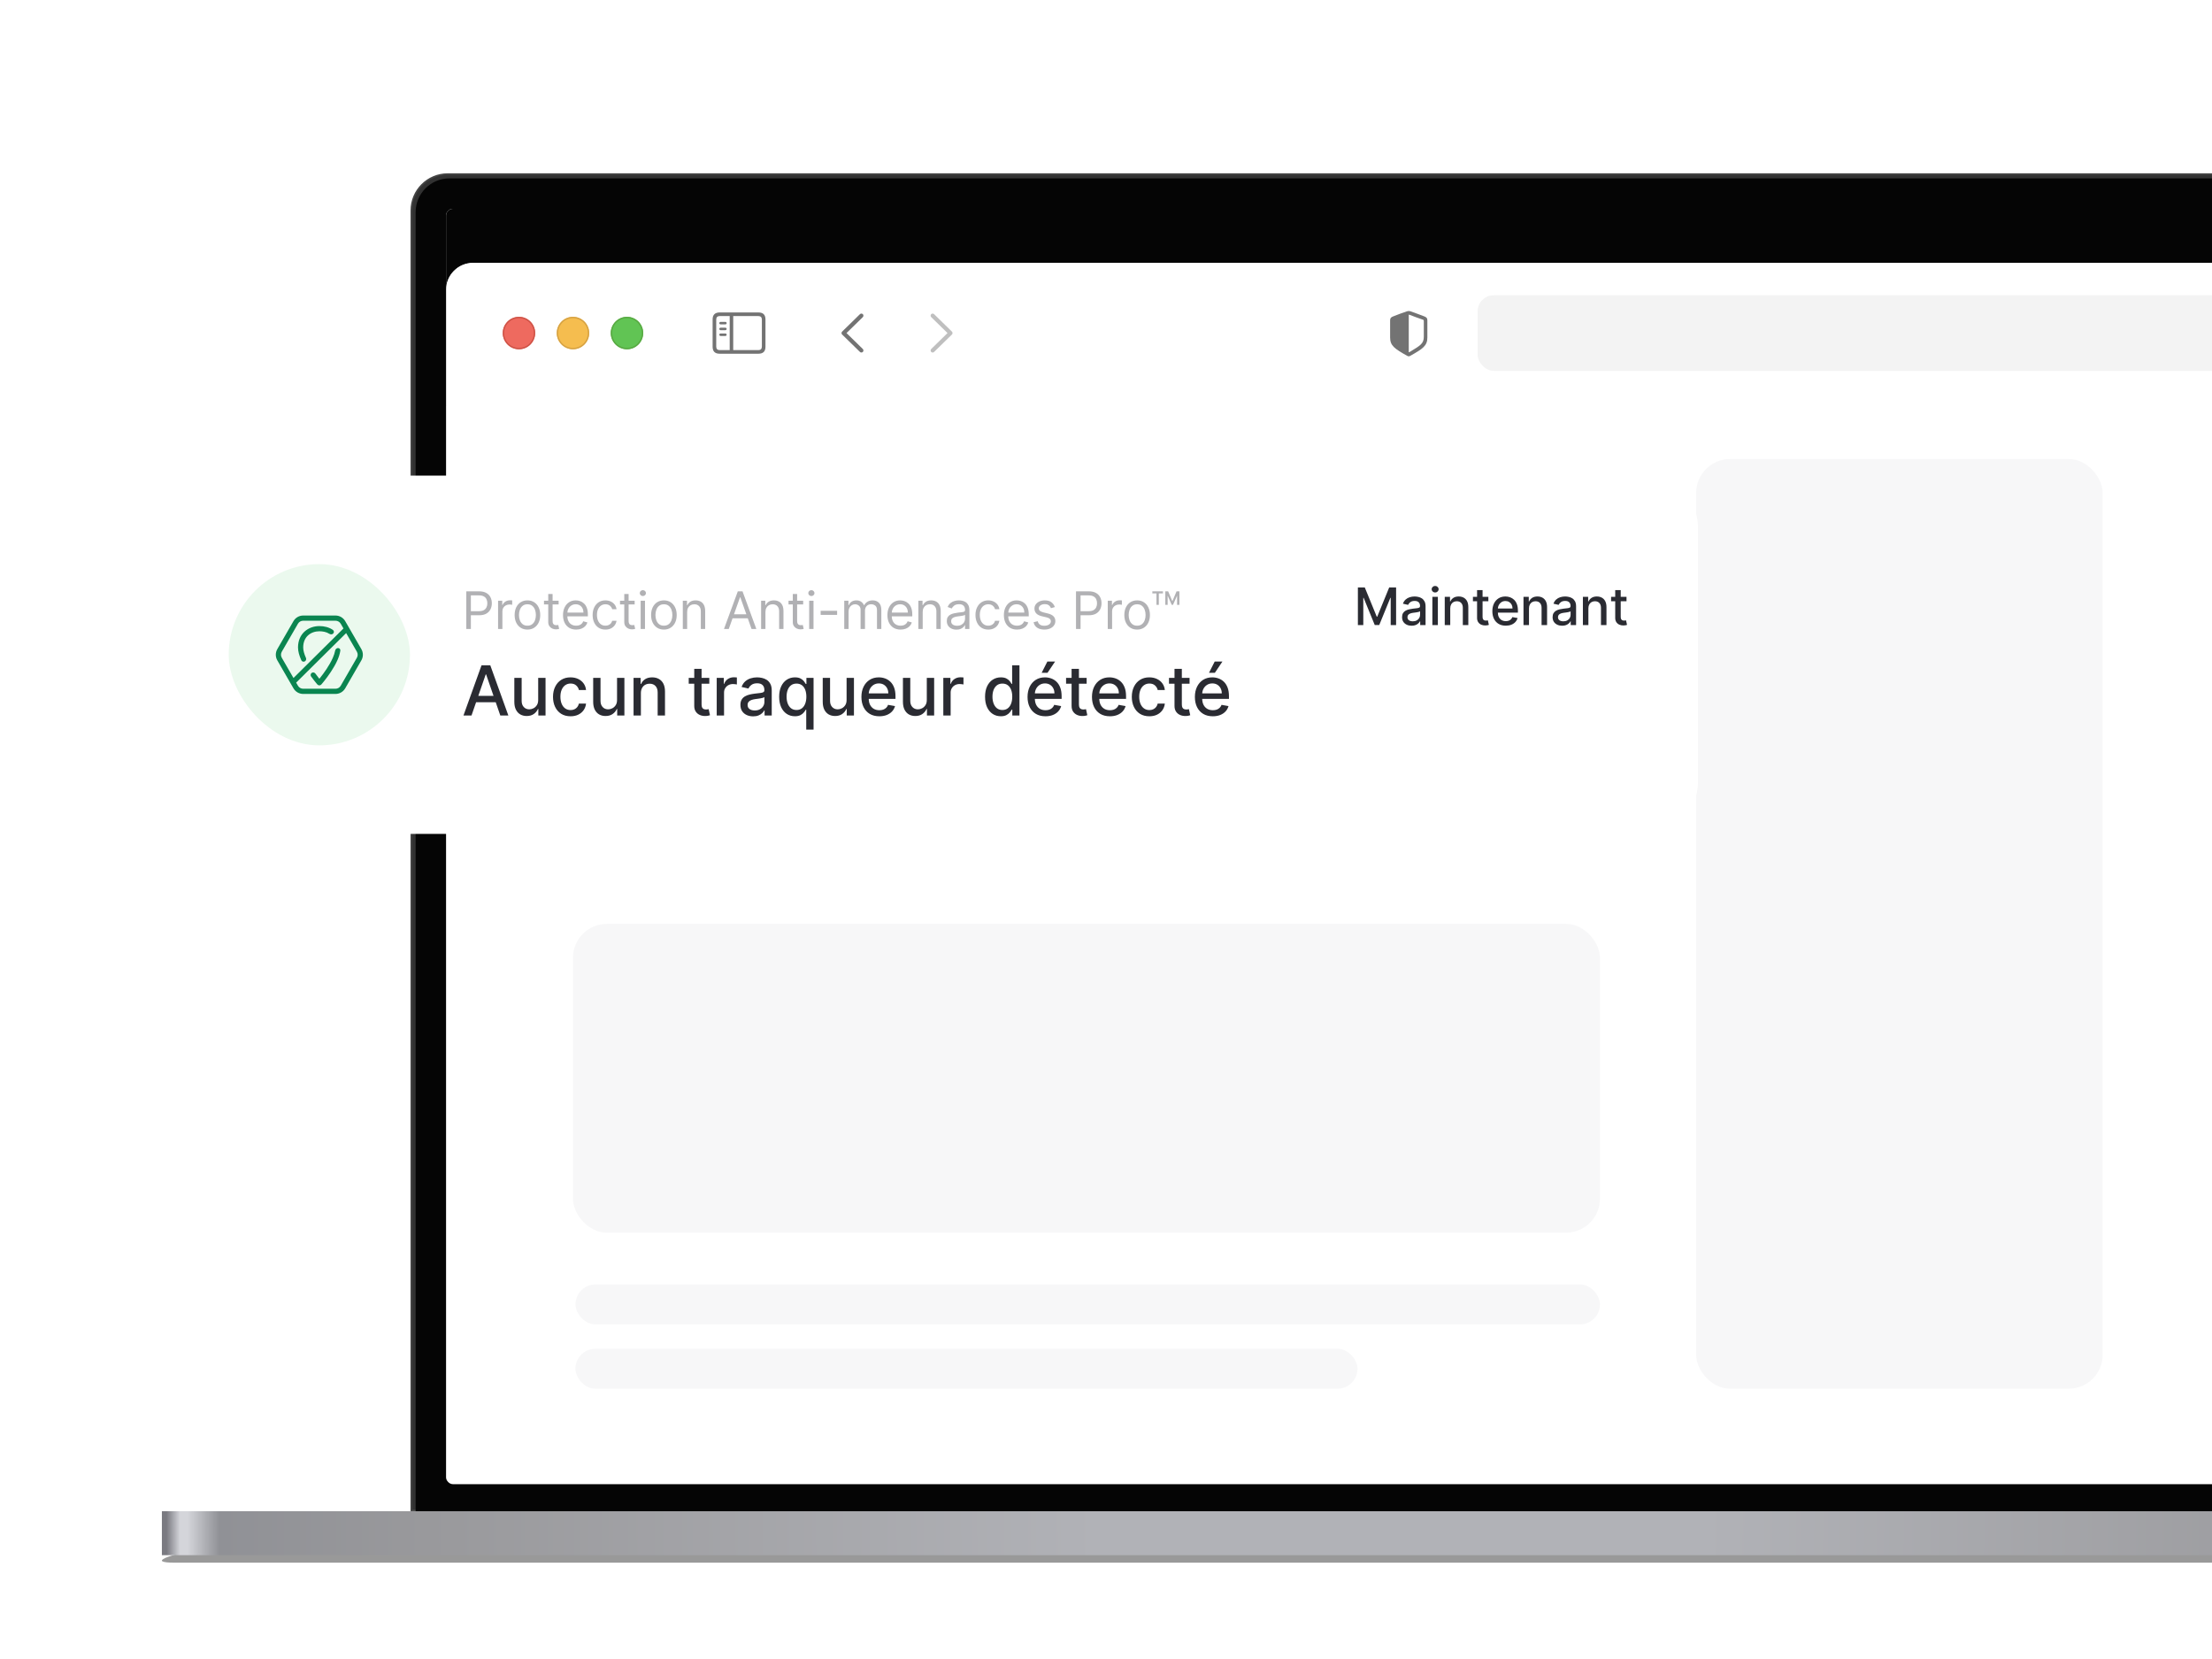 <svg width="568" height="426" viewBox="0 0 568 426" fill="none" xmlns="http://www.w3.org/2000/svg">
<g clip-path="url(#clip0_4885_101789)">
<g filter="url(#filter0_f_4885_101789)">
<path d="M85.755 393.093H633.229C639.136 393.093 653.434 394.923 665.163 397.181C676.893 399.439 680.898 401.269 674.109 401.269H44.875C38.086 401.269 42.091 399.439 53.821 397.181C65.551 394.923 79.848 393.093 85.755 393.093Z" fill="black" fill-opacity="0.4"/>
</g>
<rect x="41.57" y="388.047" width="635.844" height="11.292" fill="url(#paint0_radial_4885_101789)"/>
<path d="M105.636 54.055C105.636 48.898 109.817 44.717 114.974 44.717H604.018C609.175 44.717 613.356 48.898 613.356 54.055V387.83H105.636V54.055Z" fill="#323232" stroke="#434343" stroke-width="0.434"/>
<g filter="url(#filter1_i_4885_101789)">
<path d="M106.724 54.49C106.724 49.692 110.613 45.803 115.411 45.803H603.586C608.383 45.803 612.272 49.692 612.272 54.49V388.047H106.724V54.49Z" fill="#050505"/>
</g>
<g clip-path="url(#clip1_4885_101789)">
<rect x="114.54" y="53.621" width="489.912" height="327.477" rx="1.737" fill="white"/>
<rect x="114.539" y="53.621" width="489.912" height="327.477" fill="#050505"/>
<g filter="url(#filter2_dd_4885_101789)">
<g clip-path="url(#clip2_4885_101789)">
<rect x="114.539" y="53.621" width="887.557" height="543.629" rx="6.934" fill="white"/>
<rect x="114.539" y="90.372" width="887.557" height="506.878" fill="white"/>
<g filter="url(#filter3_di_4885_101789)">
<path d="M114.539 60.555C114.539 56.726 117.644 53.621 121.473 53.621H995.162C998.992 53.621 1002.1 56.726 1002.1 60.555V90.371H114.539V60.555Z" fill="white"/>
<g clip-path="url(#clip3_4885_101789)">
<path d="M220.813 76.495L216.249 72.04C216.14 71.931 216.082 71.798 216.082 71.654C216.082 71.505 216.145 71.361 216.255 71.269L220.813 66.808C220.911 66.71 221.038 66.653 221.187 66.653C221.487 66.653 221.711 66.883 221.711 67.182C221.711 67.32 221.654 67.458 221.562 67.556L217.371 71.654L221.562 75.752C221.654 75.85 221.711 75.983 221.711 76.127C221.711 76.426 221.487 76.65 221.187 76.65C221.038 76.65 220.911 76.593 220.813 76.495Z" fill="#737373"/>
<path d="M239.488 76.656C239.638 76.656 239.764 76.599 239.862 76.501L244.427 72.04C244.536 71.931 244.594 71.798 244.594 71.654C244.594 71.505 244.536 71.367 244.427 71.269L239.868 66.814C239.764 66.71 239.638 66.653 239.488 66.653C239.189 66.653 238.964 66.883 238.964 67.182C238.964 67.32 239.022 67.458 239.114 67.556L243.304 71.654L239.114 75.752C239.022 75.85 238.964 75.983 238.964 76.127C238.964 76.426 239.189 76.656 239.488 76.656Z" fill="#BFBFBF"/>
</g>
<path d="M184.795 76.961H194.752C195.961 76.961 196.559 76.363 196.559 75.177V68.149C196.559 66.963 195.961 66.365 194.752 66.365H184.795C183.592 66.365 182.987 66.958 182.987 68.149V75.177C182.987 76.368 183.592 76.961 184.795 76.961ZM184.806 76.034C184.231 76.034 183.914 75.729 183.914 75.131V68.195C183.914 67.597 184.231 67.291 184.806 67.291H187.373V76.034H184.806ZM194.741 67.291C195.31 67.291 195.633 67.597 195.633 68.195V75.131C195.633 75.729 195.31 76.034 194.741 76.034H188.277V67.291H194.741ZM186.262 69.427C186.441 69.427 186.59 69.271 186.59 69.105C186.59 68.932 186.441 68.782 186.262 68.782H185.031C184.858 68.782 184.703 68.932 184.703 69.105C184.703 69.271 184.858 69.427 185.031 69.427H186.262ZM186.262 70.918C186.441 70.918 186.59 70.762 186.59 70.59C186.59 70.417 186.441 70.273 186.262 70.273H185.031C184.858 70.273 184.703 70.417 184.703 70.59C184.703 70.762 184.858 70.918 185.031 70.918H186.262ZM186.262 72.403C186.441 72.403 186.59 72.259 186.59 72.086C186.59 71.913 186.441 71.764 186.262 71.764H185.031C184.858 71.764 184.703 71.913 184.703 72.086C184.703 72.259 184.858 72.403 185.031 72.403H186.262Z" fill="#737373"/>
<g filter="url(#filter4_i_4885_101789)">
<path fill-rule="evenodd" clip-rule="evenodd" d="M133.261 75.81C135.559 75.81 137.421 73.947 137.421 71.65C137.421 69.352 135.559 67.489 133.261 67.489C130.963 67.489 129.101 69.352 129.101 71.65C129.101 73.947 130.963 75.81 133.261 75.81Z" fill="#EE6A5F"/>
</g>
<path d="M137.248 71.65C137.248 73.852 135.463 75.637 133.261 75.637C131.059 75.637 129.274 73.852 129.274 71.65C129.274 69.448 131.059 67.663 133.261 67.663C135.463 67.663 137.248 69.448 137.248 71.65Z" stroke="#CE5347" stroke-width="0.347"/>
<g filter="url(#filter5_i_4885_101789)">
<path fill-rule="evenodd" clip-rule="evenodd" d="M147.129 75.81C149.427 75.81 151.29 73.947 151.29 71.65C151.29 69.352 149.427 67.489 147.129 67.489C144.831 67.489 142.969 69.352 142.969 71.65C142.969 73.947 144.831 75.81 147.129 75.81Z" fill="#F5BD4F"/>
</g>
<path d="M151.116 71.65C151.116 73.852 149.331 75.637 147.129 75.637C144.927 75.637 143.142 73.852 143.142 71.65C143.142 69.448 144.927 67.663 147.129 67.663C149.331 67.663 151.116 69.448 151.116 71.65Z" stroke="#D6A243" stroke-width="0.347"/>
<g filter="url(#filter6_i_4885_101789)">
<path fill-rule="evenodd" clip-rule="evenodd" d="M160.997 75.81C163.295 75.81 165.158 73.947 165.158 71.65C165.158 69.352 163.295 67.489 160.997 67.489C158.7 67.489 156.837 69.352 156.837 71.65C156.837 73.947 158.7 75.81 160.997 75.81Z" fill="#61C454"/>
</g>
<path d="M164.984 71.65C164.984 73.852 163.199 75.637 160.997 75.637C158.795 75.637 157.01 73.852 157.01 71.65C157.01 69.448 158.795 67.663 160.997 67.663C163.199 67.663 164.984 69.448 164.984 71.65Z" stroke="#58A942" stroke-width="0.347"/>
<g clip-path="url(#clip4_4885_101789)">
<path d="M361.738 77.623C361.83 77.623 361.979 77.588 362.123 77.508C365.398 75.672 366.521 74.895 366.521 72.794V68.391C366.521 67.786 366.262 67.596 365.772 67.389C365.093 67.107 362.9 66.319 362.221 66.083C362.066 66.031 361.899 65.996 361.738 65.996C361.576 65.996 361.41 66.042 361.26 66.083C360.581 66.278 358.382 67.113 357.703 67.389C357.219 67.591 356.955 67.786 356.955 68.391V72.794C356.955 74.895 358.083 75.666 361.352 77.508C361.502 77.588 361.646 77.623 361.738 77.623ZM361.968 66.975C362.837 67.32 364.523 67.93 365.416 68.235C365.571 68.293 365.606 68.374 365.606 68.569V72.581C365.606 74.359 364.754 74.826 362.095 76.443C361.928 76.547 361.836 76.576 361.743 76.581V66.923C361.801 66.923 361.876 66.94 361.968 66.975Z" fill="#737373"/>
<rect x="379.419" y="61.942" width="357.797" height="19.415" rx="4.16" fill="black" fill-opacity="0.05"/>
</g>
</g>
</g>
</g>
</g>
<rect x="147.128" y="237.233" width="263.706" height="79.294" rx="8.714" fill="#F7F7F8"/>
<rect x="435.535" y="117.871" width="104.39" height="238.723" rx="8.714" fill="#F7F7F8"/>
<rect x="147.778" y="329.823" width="263.055" height="10.254" rx="5.127" fill="#F7F7F8"/>
<rect x="147.761" y="346.34" width="200.814" height="10.254" rx="5.127" fill="#F7F7F8"/>
<g filter="url(#filter7_dd_4885_101789)">
<path d="M41 132.339C41 124.972 46.972 119 54.339 119H422.661C430.028 119 436 124.972 436 132.339V197.661C436 205.028 430.028 211 422.661 211H54.339C46.972 211 41 205.028 41 197.661V132.339Z" fill="white"/>
<rect x="58.73" y="141.73" width="46.541" height="46.541" rx="23.27" fill="#EBF9EE"/>
<path d="M77.855 163.137C77.855 161.701 78.375 160.679 79.122 160.01C79.881 159.33 80.921 158.975 82.009 158.975C82.888 158.975 83.818 159.146 84.565 159.624C84.872 159.821 85.287 159.828 85.547 159.572C85.811 159.312 85.814 158.883 85.515 158.665C84.515 157.937 83.241 157.645 82.009 157.645C80.642 157.645 79.272 158.091 78.235 159.02C77.187 159.958 76.525 161.35 76.525 163.137C76.525 164.163 76.868 165.274 77.335 166.327C77.347 166.355 77.359 166.382 77.371 166.409C77.558 166.822 78.097 166.908 78.42 166.589C78.627 166.386 78.678 166.075 78.561 165.811C78.557 165.803 78.554 165.795 78.55 165.788C78.115 164.806 77.855 163.893 77.855 163.137Z" fill="#0A8550"/>
<path fill-rule="evenodd" clip-rule="evenodd" d="M80.978 169.828C80.735 169.495 80.253 169.45 79.96 169.738C79.73 169.966 79.697 170.327 79.887 170.589C80.197 171.014 80.486 171.391 80.731 171.702C80.961 171.993 81.153 172.227 81.288 172.389C81.356 172.47 81.409 172.532 81.446 172.576L81.489 172.625L81.501 172.638L81.504 172.642L81.505 172.643C81.631 172.787 81.813 172.87 82.004 172.871C82.195 172.871 82.377 172.789 82.504 172.646L82.508 172.641L82.52 172.628L82.562 172.579C82.599 172.536 82.652 172.474 82.72 172.394C82.855 172.235 83.046 172.003 83.276 171.715C83.734 171.139 84.346 170.331 84.959 169.405C85.571 168.481 86.192 167.427 86.663 166.361C87.002 165.592 87.261 164.8 87.384 163.986C87.48 163.348 86.746 163.057 86.286 163.51C86.166 163.628 86.09 163.784 86.058 163.95C85.95 164.531 85.737 165.164 85.446 165.824C85.017 166.799 84.438 167.784 83.851 168.671C83.264 169.556 82.677 170.332 82.235 170.887C82.154 170.989 82.078 171.083 82.008 171.17C81.936 171.081 81.858 170.983 81.775 170.878C81.542 170.583 81.27 170.228 80.978 169.828ZM82.005 172.206L82.504 172.646C82.504 172.646 82.504 172.646 82.005 172.206ZM81.505 172.643L82.005 172.206C81.505 172.644 81.505 172.643 81.505 172.643Z" fill="#0A8550"/>
<path fill-rule="evenodd" clip-rule="evenodd" d="M88.644 156.374C88.129 155.483 87.178 154.934 86.149 154.934H77.852C76.823 154.934 75.871 155.483 75.357 156.374L71.208 163.56C70.694 164.451 70.694 165.549 71.208 166.441L75.357 173.626C75.871 174.518 76.823 175.067 77.852 175.067L86.149 175.067C87.178 175.067 88.129 174.518 88.644 173.626L92.793 166.441C93.307 165.549 93.307 164.451 92.793 163.56L88.644 156.374ZM86.149 156.263C86.703 156.263 87.215 156.559 87.493 157.039L88.194 158.254L75.359 170.971L72.36 165.776C72.083 165.296 72.083 164.704 72.36 164.225L76.508 157.039C76.785 156.559 77.298 156.263 77.852 156.263L86.149 156.263ZM76.046 172.161L76.508 172.961C76.785 173.441 77.298 173.737 77.852 173.737H86.149C86.703 173.737 87.215 173.441 87.493 172.961L91.641 165.776C91.918 165.296 91.918 164.704 91.641 164.225L88.882 159.445L76.046 172.161Z" fill="#0A8550"/>
<path d="M119.738 158.392V148.721H123.006C123.765 148.721 124.385 148.858 124.867 149.132C125.351 149.403 125.71 149.769 125.943 150.232C126.176 150.695 126.293 151.211 126.293 151.781C126.293 152.351 126.176 152.869 125.943 153.335C125.713 153.8 125.358 154.172 124.876 154.449C124.394 154.723 123.777 154.86 123.025 154.86H120.683V153.821H122.987C123.507 153.821 123.924 153.731 124.239 153.552C124.553 153.372 124.782 153.13 124.923 152.825C125.068 152.516 125.14 152.168 125.14 151.781C125.14 151.394 125.068 151.047 124.923 150.742C124.782 150.437 124.552 150.198 124.234 150.024C123.916 149.848 123.494 149.76 122.968 149.76H120.91V158.392H119.738ZM127.895 158.392V151.139H128.972V152.234H129.047C129.179 151.875 129.419 151.584 129.765 151.361C130.111 151.137 130.502 151.025 130.936 151.025C131.018 151.025 131.12 151.027 131.243 151.03C131.366 151.033 131.459 151.038 131.522 151.044V152.178C131.484 152.168 131.397 152.154 131.262 152.135C131.13 152.113 130.99 152.102 130.842 152.102C130.489 152.102 130.174 152.176 129.897 152.324C129.623 152.469 129.406 152.67 129.246 152.928C129.088 153.183 129.009 153.475 129.009 153.802V158.392H127.895ZM135.435 158.543C134.781 158.543 134.206 158.387 133.712 158.075C133.221 157.764 132.837 157.328 132.56 156.767C132.286 156.207 132.149 155.552 132.149 154.803C132.149 154.048 132.286 153.388 132.56 152.825C132.837 152.261 133.221 151.823 133.712 151.512C134.206 151.2 134.781 151.044 135.435 151.044C136.09 151.044 136.663 151.2 137.154 151.512C137.648 151.823 138.033 152.261 138.306 152.825C138.583 153.388 138.722 154.048 138.722 154.803C138.722 155.552 138.583 156.207 138.306 156.767C138.033 157.328 137.648 157.764 137.154 158.075C136.663 158.387 136.09 158.543 135.435 158.543ZM135.435 157.542C135.933 157.542 136.342 157.414 136.663 157.159C136.984 156.904 137.222 156.569 137.376 156.154C137.53 155.738 137.608 155.288 137.608 154.803C137.608 154.318 137.53 153.867 137.376 153.448C137.222 153.029 136.984 152.691 136.663 152.433C136.342 152.174 135.933 152.045 135.435 152.045C134.938 152.045 134.529 152.174 134.208 152.433C133.887 152.691 133.649 153.029 133.495 153.448C133.34 153.867 133.263 154.318 133.263 154.803C133.263 155.288 133.34 155.738 133.495 156.154C133.649 156.569 133.887 156.904 134.208 157.159C134.529 157.414 134.938 157.542 135.435 157.542ZM143.444 151.139V152.083H139.686V151.139H143.444ZM140.781 149.401H141.896V156.314C141.896 156.629 141.941 156.865 142.033 157.022C142.127 157.177 142.247 157.281 142.391 157.334C142.539 157.384 142.695 157.41 142.859 157.41C142.982 157.41 143.082 157.403 143.161 157.391C143.24 157.375 143.303 157.362 143.35 157.353L143.577 158.354C143.501 158.382 143.396 158.411 143.26 158.439C143.125 158.471 142.953 158.486 142.746 158.486C142.431 158.486 142.122 158.419 141.82 158.283C141.521 158.148 141.272 157.942 141.074 157.665C140.879 157.388 140.781 157.038 140.781 156.616V149.401ZM147.951 158.543C147.252 158.543 146.649 158.389 146.142 158.08C145.639 157.769 145.25 157.334 144.976 156.777C144.705 156.217 144.57 155.565 144.57 154.822C144.57 154.079 144.705 153.424 144.976 152.858C145.25 152.288 145.631 151.844 146.119 151.526C146.61 151.205 147.183 151.044 147.838 151.044C148.215 151.044 148.588 151.107 148.957 151.233C149.325 151.359 149.66 151.564 149.962 151.847C150.265 152.127 150.506 152.499 150.685 152.961C150.864 153.424 150.954 153.994 150.954 154.671V155.143H145.363V154.18H149.821C149.821 153.771 149.739 153.405 149.575 153.084C149.415 152.763 149.185 152.51 148.886 152.324C148.59 152.138 148.24 152.045 147.838 152.045C147.394 152.045 147.01 152.156 146.685 152.376C146.364 152.593 146.117 152.876 145.944 153.226C145.771 153.575 145.684 153.95 145.684 154.35V154.992C145.684 155.54 145.779 156.004 145.968 156.385C146.16 156.763 146.426 157.051 146.766 157.249C147.106 157.444 147.501 157.542 147.951 157.542C148.244 157.542 148.508 157.501 148.744 157.419C148.983 157.334 149.19 157.208 149.363 157.041C149.536 156.871 149.67 156.66 149.764 156.409L150.841 156.711C150.727 157.076 150.537 157.397 150.269 157.674C150.002 157.948 149.671 158.162 149.278 158.316C148.884 158.467 148.442 158.543 147.951 158.543ZM155.463 158.543C154.783 158.543 154.197 158.382 153.706 158.061C153.215 157.74 152.837 157.298 152.573 156.734C152.309 156.171 152.176 155.527 152.176 154.803C152.176 154.066 152.312 153.416 152.582 152.853C152.856 152.286 153.237 151.844 153.725 151.526C154.216 151.205 154.789 151.044 155.444 151.044C155.954 151.044 156.414 151.139 156.823 151.328C157.232 151.517 157.567 151.781 157.829 152.121C158.09 152.461 158.252 152.858 158.315 153.311H157.201C157.116 152.98 156.927 152.688 156.634 152.433C156.344 152.174 155.954 152.045 155.463 152.045C155.028 152.045 154.648 152.159 154.32 152.385C153.996 152.609 153.742 152.925 153.56 153.335C153.38 153.741 153.291 154.218 153.291 154.765C153.291 155.326 153.379 155.814 153.555 156.229C153.735 156.645 153.986 156.967 154.311 157.197C154.638 157.427 155.022 157.542 155.463 157.542C155.753 157.542 156.015 157.492 156.251 157.391C156.488 157.29 156.687 157.145 156.851 156.956C157.015 156.767 157.131 156.541 157.201 156.276H158.315C158.252 156.704 158.096 157.09 157.848 157.433C157.602 157.773 157.276 158.044 156.87 158.245C156.467 158.444 155.998 158.543 155.463 158.543ZM162.965 151.139V152.083H159.207V151.139H162.965ZM160.302 149.401H161.417V156.314C161.417 156.629 161.462 156.865 161.554 157.022C161.648 157.177 161.768 157.281 161.912 157.334C162.06 157.384 162.216 157.41 162.38 157.41C162.503 157.41 162.603 157.403 162.682 157.391C162.761 157.375 162.824 157.362 162.871 157.353L163.098 158.354C163.022 158.382 162.917 158.411 162.781 158.439C162.646 158.471 162.474 158.486 162.267 158.486C161.952 158.486 161.643 158.419 161.341 158.283C161.042 158.148 160.793 157.942 160.595 157.665C160.4 157.388 160.302 157.038 160.302 156.616V149.401ZM164.509 158.392V151.139H165.623V158.392H164.509ZM165.075 149.93C164.858 149.93 164.671 149.856 164.514 149.708C164.359 149.56 164.282 149.382 164.282 149.174C164.282 148.967 164.359 148.789 164.514 148.641C164.671 148.493 164.858 148.419 165.075 148.419C165.293 148.419 165.478 148.493 165.633 148.641C165.79 148.789 165.869 148.967 165.869 149.174C165.869 149.382 165.79 149.56 165.633 149.708C165.478 149.856 165.293 149.93 165.075 149.93ZM170.478 158.543C169.823 158.543 169.249 158.387 168.754 158.075C168.263 157.764 167.879 157.328 167.602 156.767C167.328 156.207 167.191 155.552 167.191 154.803C167.191 154.048 167.328 153.388 167.602 152.825C167.879 152.261 168.263 151.823 168.754 151.512C169.249 151.2 169.823 151.044 170.478 151.044C171.133 151.044 171.706 151.2 172.197 151.512C172.691 151.823 173.075 152.261 173.349 152.825C173.626 153.388 173.764 154.048 173.764 154.803C173.764 155.552 173.626 156.207 173.349 156.767C173.075 157.328 172.691 157.764 172.197 158.075C171.706 158.387 171.133 158.543 170.478 158.543ZM170.478 157.542C170.975 157.542 171.385 157.414 171.706 157.159C172.027 156.904 172.264 156.569 172.419 156.154C172.573 155.738 172.65 155.288 172.65 154.803C172.65 154.318 172.573 153.867 172.419 153.448C172.264 153.029 172.027 152.691 171.706 152.433C171.385 152.174 170.975 152.045 170.478 152.045C169.981 152.045 169.571 152.174 169.25 152.433C168.929 152.691 168.691 153.029 168.537 153.448C168.383 153.867 168.306 154.318 168.306 154.803C168.306 155.288 168.383 155.738 168.537 156.154C168.691 156.569 168.929 156.904 169.25 157.159C169.571 157.414 169.981 157.542 170.478 157.542ZM176.447 154.029V158.392H175.333V151.139H176.409V152.272H176.504C176.674 151.904 176.932 151.608 177.278 151.384C177.624 151.158 178.071 151.044 178.619 151.044C179.11 151.044 179.54 151.145 179.908 151.347C180.277 151.545 180.563 151.847 180.768 152.253C180.972 152.656 181.075 153.166 181.075 153.783V158.392H179.96V153.859C179.96 153.289 179.812 152.845 179.516 152.527C179.22 152.206 178.814 152.045 178.298 152.045C177.942 152.045 177.624 152.123 177.344 152.277C177.067 152.431 176.848 152.656 176.688 152.952C176.527 153.248 176.447 153.607 176.447 154.029ZM187.133 158.392H185.905L189.456 148.721H190.665L194.216 158.392H192.988L190.098 150.251H190.023L187.133 158.392ZM187.586 154.614H192.535V155.653H187.586V154.614ZM196.552 154.029V158.392H195.438V151.139H196.515V152.272H196.609C196.779 151.904 197.037 151.608 197.384 151.384C197.73 151.158 198.177 151.044 198.725 151.044C199.216 151.044 199.645 151.145 200.014 151.347C200.382 151.545 200.669 151.847 200.873 152.253C201.078 152.656 201.18 153.166 201.18 153.783V158.392H200.066V153.859C200.066 153.289 199.918 152.845 199.622 152.527C199.326 152.206 198.92 152.045 198.403 152.045C198.048 152.045 197.73 152.123 197.45 152.277C197.173 152.431 196.954 152.656 196.793 152.952C196.633 153.248 196.552 153.607 196.552 154.029ZM206.238 151.139V152.083H202.479V151.139H206.238ZM203.575 149.401H204.689V156.314C204.689 156.629 204.735 156.865 204.826 157.022C204.92 157.177 205.04 157.281 205.185 157.334C205.333 157.384 205.489 157.41 205.652 157.41C205.775 157.41 205.876 157.403 205.954 157.391C206.033 157.375 206.096 157.362 206.143 157.353L206.37 158.354C206.294 158.382 206.189 158.411 206.054 158.439C205.918 158.471 205.747 158.486 205.539 158.486C205.224 158.486 204.916 158.419 204.613 158.283C204.314 158.148 204.066 157.942 203.867 157.665C203.672 157.388 203.575 157.038 203.575 156.616V149.401ZM207.781 158.392V151.139H208.896V158.392H207.781ZM208.348 149.93C208.131 149.93 207.943 149.856 207.786 149.708C207.632 149.56 207.554 149.382 207.554 149.174C207.554 148.967 207.632 148.789 207.786 148.641C207.943 148.493 208.131 148.419 208.348 148.419C208.565 148.419 208.751 148.493 208.905 148.641C209.062 148.789 209.141 148.967 209.141 149.174C209.141 149.382 209.062 149.56 208.905 149.708C208.751 149.856 208.565 149.93 208.348 149.93ZM214.959 153.726V154.765H210.728V153.726H214.959ZM216.787 158.392V151.139H217.864V152.272H217.958C218.109 151.885 218.353 151.584 218.69 151.37C219.027 151.153 219.431 151.044 219.904 151.044C220.382 151.044 220.78 151.153 221.098 151.37C221.419 151.584 221.67 151.885 221.849 152.272H221.925C222.11 151.897 222.389 151.6 222.76 151.38C223.132 151.156 223.577 151.044 224.097 151.044C224.745 151.044 225.276 151.247 225.688 151.653C226.1 152.056 226.307 152.684 226.307 153.538V158.392H225.192V153.538C225.192 153.002 225.046 152.62 224.753 152.39C224.46 152.16 224.116 152.045 223.719 152.045C223.209 152.045 222.814 152.2 222.534 152.508C222.254 152.814 222.113 153.201 222.113 153.67V158.392H220.98V153.424C220.98 153.012 220.846 152.68 220.579 152.428C220.311 152.173 219.966 152.045 219.545 152.045C219.255 152.045 218.984 152.123 218.732 152.277C218.484 152.431 218.282 152.645 218.128 152.919C217.977 153.19 217.901 153.503 217.901 153.859V158.392H216.787ZM231.252 158.543C230.553 158.543 229.95 158.389 229.444 158.08C228.94 157.769 228.551 157.334 228.277 156.777C228.007 156.217 227.871 155.565 227.871 154.822C227.871 154.079 228.007 153.424 228.277 152.858C228.551 152.288 228.932 151.844 229.42 151.526C229.911 151.205 230.484 151.044 231.139 151.044C231.517 151.044 231.89 151.107 232.258 151.233C232.626 151.359 232.962 151.564 233.264 151.847C233.566 152.127 233.807 152.499 233.986 152.961C234.166 153.424 234.255 153.994 234.255 154.671V155.143H228.665V154.18H233.122C233.122 153.771 233.04 153.405 232.877 153.084C232.716 152.763 232.486 152.51 232.187 152.324C231.891 152.138 231.542 152.045 231.139 152.045C230.695 152.045 230.311 152.156 229.987 152.376C229.666 152.593 229.418 152.876 229.245 153.226C229.072 153.575 228.986 153.95 228.986 154.35V154.992C228.986 155.54 229.08 156.004 229.269 156.385C229.461 156.763 229.727 157.051 230.067 157.249C230.407 157.444 230.802 157.542 231.252 157.542C231.545 157.542 231.809 157.501 232.046 157.419C232.285 157.334 232.491 157.208 232.664 157.041C232.837 156.871 232.971 156.66 233.065 156.409L234.142 156.711C234.029 157.076 233.838 157.397 233.571 157.674C233.303 157.948 232.973 158.162 232.579 158.316C232.186 158.467 231.743 158.543 231.252 158.543ZM236.932 154.029V158.392H235.818V151.139H236.894V152.272H236.989C237.159 151.904 237.417 151.608 237.763 151.384C238.109 151.158 238.556 151.044 239.104 151.044C239.595 151.044 240.025 151.145 240.393 151.347C240.762 151.545 241.048 151.847 241.253 152.253C241.457 152.656 241.56 153.166 241.56 153.783V158.392H240.445V153.859C240.445 153.289 240.297 152.845 240.001 152.527C239.706 152.206 239.299 152.045 238.783 152.045C238.427 152.045 238.109 152.123 237.829 152.277C237.552 152.431 237.333 152.656 237.173 152.952C237.012 153.248 236.932 153.607 236.932 154.029ZM245.597 158.562C245.138 158.562 244.721 158.475 244.346 158.302C243.972 158.126 243.674 157.872 243.454 157.542C243.233 157.208 243.123 156.805 243.123 156.333C243.123 155.917 243.205 155.581 243.369 155.323C243.532 155.061 243.751 154.857 244.025 154.709C244.299 154.561 244.601 154.451 244.932 154.378C245.265 154.303 245.601 154.243 245.937 154.199C246.378 154.142 246.735 154.1 247.009 154.071C247.286 154.04 247.488 153.988 247.614 153.915C247.743 153.843 247.807 153.717 247.807 153.538V153.5C247.807 153.034 247.68 152.672 247.425 152.414C247.173 152.156 246.791 152.027 246.277 152.027C245.745 152.027 245.328 152.143 245.026 152.376C244.724 152.609 244.511 152.858 244.389 153.122L243.331 152.744C243.52 152.304 243.772 151.96 244.086 151.715C244.404 151.466 244.751 151.293 245.125 151.195C245.503 151.095 245.875 151.044 246.24 151.044C246.473 151.044 246.74 151.073 247.042 151.129C247.348 151.183 247.642 151.295 247.925 151.465C248.212 151.635 248.45 151.891 248.638 152.234C248.827 152.577 248.922 153.037 248.922 153.613V158.392H247.807V157.41H247.751C247.675 157.567 247.549 157.735 247.373 157.915C247.197 158.094 246.962 158.247 246.669 158.373C246.377 158.499 246.019 158.562 245.597 158.562ZM245.767 157.561C246.208 157.561 246.58 157.474 246.882 157.301C247.187 157.128 247.417 156.904 247.571 156.631C247.729 156.357 247.807 156.069 247.807 155.766V154.746C247.76 154.803 247.656 154.855 247.496 154.902C247.338 154.946 247.156 154.986 246.948 155.02C246.743 155.052 246.543 155.08 246.348 155.105C246.156 155.127 246 155.146 245.881 155.162C245.591 155.2 245.32 155.261 245.069 155.346C244.82 155.428 244.618 155.552 244.464 155.719C244.313 155.883 244.238 156.106 244.238 156.39C244.238 156.777 244.381 157.07 244.667 157.268C244.957 157.463 245.324 157.561 245.767 157.561ZM253.769 158.543C253.089 158.543 252.504 158.382 252.013 158.061C251.522 157.74 251.144 157.298 250.88 156.734C250.615 156.171 250.483 155.527 250.483 154.803C250.483 154.066 250.618 153.416 250.889 152.853C251.163 152.286 251.544 151.844 252.032 151.526C252.523 151.205 253.096 151.044 253.751 151.044C254.261 151.044 254.72 151.139 255.129 151.328C255.539 151.517 255.874 151.781 256.135 152.121C256.396 152.461 256.559 152.858 256.622 153.311H255.507C255.422 152.98 255.233 152.688 254.94 152.433C254.651 152.174 254.261 152.045 253.769 152.045C253.335 152.045 252.954 152.159 252.627 152.385C252.302 152.609 252.049 152.925 251.866 153.335C251.687 153.741 251.597 154.218 251.597 154.765C251.597 155.326 251.685 155.814 251.862 156.229C252.041 156.645 252.293 156.967 252.617 157.197C252.945 157.427 253.329 157.542 253.769 157.542C254.059 157.542 254.322 157.492 254.558 157.391C254.794 157.29 254.994 157.145 255.158 156.956C255.321 156.767 255.438 156.541 255.507 156.276H256.622C256.559 156.704 256.403 157.09 256.154 157.433C255.909 157.773 255.583 158.044 255.177 158.245C254.774 158.444 254.305 158.543 253.769 158.543ZM261.159 158.543C260.46 158.543 259.857 158.389 259.35 158.08C258.846 157.769 258.458 157.334 258.184 156.777C257.913 156.217 257.778 155.565 257.778 154.822C257.778 154.079 257.913 153.424 258.184 152.858C258.458 152.288 258.839 151.844 259.327 151.526C259.818 151.205 260.391 151.044 261.045 151.044C261.423 151.044 261.796 151.107 262.164 151.233C262.533 151.359 262.868 151.564 263.17 151.847C263.472 152.127 263.713 152.499 263.893 152.961C264.072 153.424 264.162 153.994 264.162 154.671V155.143H258.571V154.18H263.029C263.029 153.771 262.947 153.405 262.783 153.084C262.623 152.763 262.393 152.51 262.094 152.324C261.798 152.138 261.448 152.045 261.045 152.045C260.601 152.045 260.217 152.156 259.893 152.376C259.572 152.593 259.325 152.876 259.152 153.226C258.979 153.575 258.892 153.95 258.892 154.35V154.992C258.892 155.54 258.987 156.004 259.175 156.385C259.367 156.763 259.633 157.051 259.973 157.249C260.313 157.444 260.708 157.542 261.159 157.542C261.451 157.542 261.716 157.501 261.952 157.419C262.191 157.334 262.397 157.208 262.571 157.041C262.744 156.871 262.877 156.66 262.972 156.409L264.049 156.711C263.935 157.076 263.745 157.397 263.477 157.674C263.21 157.948 262.879 158.162 262.486 158.316C262.092 158.467 261.65 158.543 261.159 158.543ZM270.862 152.763L269.861 153.046C269.798 152.88 269.705 152.718 269.582 152.56C269.462 152.4 269.299 152.267 269.091 152.163C268.883 152.06 268.617 152.008 268.293 152.008C267.849 152.008 267.479 152.11 267.183 152.315C266.89 152.516 266.744 152.773 266.744 153.084C266.744 153.361 266.845 153.58 267.046 153.741C267.248 153.901 267.563 154.035 267.991 154.142L269.067 154.406C269.716 154.564 270.199 154.805 270.517 155.129C270.835 155.45 270.994 155.864 270.994 156.371C270.994 156.786 270.874 157.158 270.635 157.485C270.399 157.813 270.068 158.071 269.643 158.26C269.218 158.449 268.724 158.543 268.161 158.543C267.421 158.543 266.809 158.382 266.324 158.061C265.839 157.74 265.532 157.271 265.403 156.654L266.461 156.39C266.562 156.78 266.752 157.073 267.032 157.268C267.315 157.463 267.685 157.561 268.142 157.561C268.661 157.561 269.074 157.451 269.379 157.23C269.688 157.007 269.842 156.739 269.842 156.427C269.842 156.176 269.754 155.965 269.577 155.795C269.401 155.622 269.13 155.493 268.765 155.408L267.556 155.124C266.892 154.967 266.404 154.723 266.092 154.392C265.784 154.059 265.63 153.641 265.63 153.141C265.63 152.732 265.745 152.37 265.974 152.055C266.207 151.74 266.524 151.493 266.924 151.313C267.326 151.134 267.783 151.044 268.293 151.044C269.011 151.044 269.574 151.202 269.983 151.517C270.396 151.831 270.689 152.247 270.862 152.763ZM276.296 158.392V148.721H279.564C280.323 148.721 280.943 148.858 281.425 149.132C281.909 149.403 282.268 149.769 282.501 150.232C282.734 150.695 282.851 151.211 282.851 151.781C282.851 152.351 282.734 152.869 282.501 153.335C282.271 153.8 281.916 154.172 281.434 154.449C280.952 154.723 280.335 154.86 279.583 154.86H277.241V153.821H279.545C280.065 153.821 280.482 153.731 280.797 153.552C281.111 153.372 281.34 153.13 281.481 152.825C281.626 152.516 281.699 152.168 281.699 151.781C281.699 151.394 281.626 151.047 281.481 150.742C281.34 150.437 281.11 150.198 280.792 150.024C280.474 149.848 280.052 149.76 279.526 149.76H277.468V158.392H276.296ZM284.453 158.392V151.139H285.53V152.234H285.605C285.737 151.875 285.977 151.584 286.323 151.361C286.669 151.137 287.06 151.025 287.494 151.025C287.576 151.025 287.678 151.027 287.801 151.03C287.924 151.033 288.017 151.038 288.08 151.044V152.178C288.042 152.168 287.955 152.154 287.82 152.135C287.688 152.113 287.548 152.102 287.4 152.102C287.047 152.102 286.732 152.176 286.455 152.324C286.181 152.469 285.964 152.67 285.804 152.928C285.646 153.183 285.567 153.475 285.567 153.802V158.392H284.453ZM291.993 158.543C291.339 158.543 290.764 158.387 290.27 158.075C289.779 157.764 289.395 157.328 289.118 156.767C288.844 156.207 288.707 155.552 288.707 154.803C288.707 154.048 288.844 153.388 289.118 152.825C289.395 152.261 289.779 151.823 290.27 151.512C290.764 151.2 291.339 151.044 291.993 151.044C292.648 151.044 293.221 151.2 293.712 151.512C294.206 151.823 294.591 152.261 294.864 152.825C295.141 153.388 295.28 154.048 295.28 154.803C295.28 155.552 295.141 156.207 294.864 156.767C294.591 157.328 294.206 157.764 293.712 158.075C293.221 158.387 292.648 158.543 291.993 158.543ZM291.993 157.542C292.491 157.542 292.9 157.414 293.221 157.159C293.542 156.904 293.78 156.569 293.934 156.154C294.088 155.738 294.166 155.288 294.166 154.803C294.166 154.318 294.088 153.867 293.934 153.448C293.78 153.029 293.542 152.691 293.221 152.433C292.9 152.174 292.491 152.045 291.993 152.045C291.496 152.045 291.087 152.174 290.766 152.433C290.445 152.691 290.207 153.029 290.053 153.448C289.898 153.867 289.821 154.318 289.821 154.803C289.821 155.288 289.898 155.738 290.053 156.154C290.207 156.569 290.445 156.904 290.766 157.159C291.087 157.414 291.496 157.542 291.993 157.542ZM300.88 152.197L299.34 148.721H299.964L301.04 151.271L302.117 148.721H302.74L301.201 152.197H300.88ZM299.227 152.197V148.721H299.831V152.197H299.227ZM302.249 152.197V148.721H302.853V152.197H302.249ZM296.96 152.197V149.023H297.565V152.197H296.96ZM295.903 149.25V148.721H298.622V149.25H295.903Z" fill="#B1B1B4"/>
<path d="M121.073 180.608H119.008L123.648 167.714H125.896L130.536 180.608H128.471L124.826 170.056H124.725L121.073 180.608ZM121.42 175.559H128.119V177.196H121.42V175.559ZM138.196 176.598V170.937H140.085V180.608H138.234V178.933H138.133C137.911 179.45 137.554 179.88 137.063 180.224C136.576 180.564 135.969 180.734 135.243 180.734C134.622 180.734 134.072 180.598 133.594 180.325C133.119 180.048 132.746 179.639 132.473 179.097C132.204 178.556 132.07 177.886 132.07 177.089V170.937H133.952V176.862C133.952 177.521 134.135 178.046 134.5 178.436C134.865 178.826 135.34 179.022 135.923 179.022C136.276 179.022 136.626 178.933 136.975 178.757C137.327 178.581 137.619 178.314 137.85 177.958C138.085 177.601 138.2 177.147 138.196 176.598ZM146.51 180.803C145.574 180.803 144.769 180.591 144.093 180.167C143.421 179.739 142.905 179.15 142.544 178.398C142.183 177.647 142.002 176.786 142.002 175.817C142.002 174.835 142.187 173.968 142.557 173.217C142.926 172.461 143.446 171.871 144.118 171.447C144.79 171.023 145.581 170.811 146.492 170.811C147.226 170.811 147.881 170.948 148.456 171.221C149.031 171.489 149.495 171.867 149.847 172.354C150.204 172.841 150.416 173.41 150.483 174.06H148.651C148.55 173.607 148.32 173.217 147.959 172.889C147.602 172.562 147.123 172.398 146.523 172.398C145.998 172.398 145.539 172.537 145.144 172.814C144.754 173.086 144.45 173.477 144.231 173.985C144.013 174.488 143.904 175.084 143.904 175.773C143.904 176.478 144.011 177.087 144.225 177.599C144.439 178.111 144.741 178.507 145.132 178.789C145.526 179.07 145.99 179.21 146.523 179.21C146.88 179.21 147.203 179.145 147.493 179.015C147.786 178.881 148.032 178.69 148.229 178.442C148.431 178.195 148.571 177.897 148.651 177.548H150.483C150.416 178.174 150.213 178.732 149.873 179.223C149.533 179.714 149.077 180.1 148.506 180.381C147.94 180.663 147.274 180.803 146.51 180.803ZM158.445 176.598V170.937H160.334V180.608H158.483V178.933H158.382C158.16 179.45 157.803 179.88 157.312 180.224C156.825 180.564 156.219 180.734 155.492 180.734C154.871 180.734 154.321 180.598 153.843 180.325C153.369 180.048 152.995 179.639 152.722 179.097C152.453 178.556 152.319 177.886 152.319 177.089V170.937H154.202V176.862C154.202 177.521 154.384 178.046 154.749 178.436C155.115 178.826 155.589 179.022 156.172 179.022C156.525 179.022 156.875 178.933 157.224 178.757C157.576 178.581 157.868 178.314 158.099 177.958C158.334 177.601 158.449 177.147 158.445 176.598ZM164.569 174.866V180.608H162.686V170.937H164.493V172.511H164.613C164.835 171.999 165.184 171.588 165.658 171.277C166.136 170.967 166.739 170.811 167.465 170.811C168.124 170.811 168.701 170.95 169.196 171.227C169.692 171.5 170.076 171.907 170.349 172.448C170.621 172.99 170.758 173.659 170.758 174.457V180.608H168.875V174.684C168.875 173.983 168.693 173.435 168.327 173.04C167.962 172.642 167.461 172.442 166.823 172.442C166.386 172.442 165.998 172.537 165.658 172.725C165.322 172.914 165.056 173.191 164.858 173.557C164.665 173.918 164.569 174.354 164.569 174.866ZM182.134 170.937V172.448H176.852V170.937H182.134ZM178.269 168.62H180.151V177.769C180.151 178.134 180.206 178.409 180.315 178.593C180.424 178.774 180.565 178.898 180.737 178.965C180.913 179.028 181.104 179.059 181.31 179.059C181.461 179.059 181.593 179.049 181.706 179.028C181.82 179.007 181.908 178.99 181.971 178.977L182.311 180.533C182.201 180.575 182.046 180.617 181.845 180.659C181.643 180.705 181.391 180.73 181.089 180.734C180.594 180.742 180.132 180.654 179.704 180.47C179.276 180.285 178.93 180 178.665 179.613C178.401 179.227 178.269 178.742 178.269 178.159V168.62ZM184.039 180.608V170.937H185.859V172.474H185.96C186.136 171.953 186.447 171.544 186.892 171.246C187.341 170.944 187.849 170.793 188.415 170.793C188.533 170.793 188.671 170.797 188.831 170.805C188.994 170.814 189.122 170.824 189.215 170.837V172.637C189.139 172.616 189.005 172.593 188.812 172.568C188.619 172.539 188.426 172.524 188.233 172.524C187.788 172.524 187.391 172.618 187.043 172.807C186.698 172.992 186.426 173.25 186.224 173.582C186.023 173.909 185.922 174.283 185.922 174.702V180.608H184.039ZM193.394 180.822C192.782 180.822 192.228 180.709 191.732 180.482C191.237 180.251 190.844 179.918 190.555 179.481C190.269 179.045 190.127 178.509 190.127 177.876C190.127 177.33 190.232 176.881 190.442 176.528C190.651 176.176 190.935 175.897 191.292 175.691C191.648 175.485 192.047 175.33 192.488 175.225C192.928 175.12 193.378 175.04 193.835 174.986C194.414 174.919 194.884 174.864 195.245 174.822C195.606 174.776 195.869 174.702 196.032 174.602C196.196 174.501 196.278 174.337 196.278 174.111V174.067C196.278 173.517 196.123 173.091 195.812 172.788C195.506 172.486 195.048 172.335 194.44 172.335C193.806 172.335 193.306 172.476 192.941 172.757C192.58 173.034 192.33 173.342 192.192 173.682L190.423 173.28C190.633 172.692 190.939 172.218 191.342 171.857C191.749 171.491 192.217 171.227 192.746 171.063C193.275 170.895 193.831 170.811 194.414 170.811C194.801 170.811 195.21 170.858 195.642 170.95C196.079 171.038 196.486 171.202 196.864 171.441C197.245 171.68 197.558 172.022 197.802 172.467C198.045 172.908 198.167 173.481 198.167 174.186V180.608H196.328V179.286H196.253C196.131 179.529 195.949 179.769 195.705 180.004C195.462 180.239 195.149 180.434 194.767 180.589C194.385 180.745 193.927 180.822 193.394 180.822ZM193.804 179.311C194.324 179.311 194.769 179.208 195.138 179.003C195.512 178.797 195.795 178.528 195.988 178.197C196.186 177.861 196.284 177.502 196.284 177.12V175.874C196.217 175.941 196.087 176.004 195.894 176.062C195.705 176.117 195.489 176.165 195.245 176.207C195.002 176.245 194.765 176.281 194.534 176.314C194.303 176.344 194.11 176.369 193.955 176.39C193.59 176.436 193.256 176.514 192.954 176.623C192.656 176.732 192.416 176.889 192.236 177.095C192.06 177.296 191.971 177.565 191.971 177.901C191.971 178.367 192.144 178.719 192.488 178.959C192.832 179.194 193.271 179.311 193.804 179.311ZM207.026 184.235V179.103H206.913C206.799 179.309 206.636 179.544 206.422 179.809C206.212 180.073 205.922 180.304 205.553 180.501C205.183 180.698 204.705 180.797 204.117 180.797C203.336 180.797 202.64 180.598 202.027 180.199C201.418 179.796 200.94 179.223 200.591 178.48C200.247 177.733 200.075 176.837 200.075 175.792C200.075 174.747 200.249 173.852 200.598 173.11C200.95 172.367 201.433 171.798 202.046 171.403C202.659 171.009 203.353 170.811 204.13 170.811C204.73 170.811 205.213 170.912 205.578 171.114C205.947 171.311 206.233 171.542 206.434 171.806C206.64 172.071 206.799 172.304 206.913 172.505H207.07V170.937H208.908V184.235H207.026ZM204.533 179.192C205.074 179.192 205.532 179.049 205.905 178.763C206.283 178.474 206.568 178.073 206.762 177.561C206.959 177.049 207.057 176.453 207.057 175.773C207.057 175.101 206.961 174.514 206.768 174.01C206.575 173.506 206.291 173.114 205.918 172.833C205.544 172.551 205.083 172.411 204.533 172.411C203.966 172.411 203.494 172.558 203.116 172.851C202.738 173.145 202.453 173.546 202.26 174.054C202.071 174.562 201.977 175.135 201.977 175.773C201.977 176.419 202.073 177.001 202.266 177.517C202.459 178.033 202.745 178.442 203.122 178.745C203.504 179.043 203.974 179.192 204.533 179.192ZM217.388 176.598V170.937H219.277V180.608H217.426V178.933H217.325C217.103 179.45 216.746 179.88 216.255 180.224C215.768 180.564 215.162 180.734 214.435 180.734C213.814 180.734 213.264 180.598 212.786 180.325C212.312 180.048 211.938 179.639 211.665 179.097C211.397 178.556 211.262 177.886 211.262 177.089V170.937H213.145V176.862C213.145 177.521 213.327 178.046 213.692 178.436C214.058 178.826 214.532 179.022 215.115 179.022C215.468 179.022 215.818 178.933 216.167 178.757C216.519 178.581 216.811 178.314 217.042 177.958C217.277 177.601 217.392 177.147 217.388 176.598ZM225.797 180.803C224.844 180.803 224.024 180.6 223.335 180.193C222.651 179.781 222.122 179.204 221.749 178.461C221.38 177.714 221.195 176.839 221.195 175.836C221.195 174.845 221.38 173.972 221.749 173.217C222.122 172.461 222.643 171.871 223.31 171.447C223.982 171.023 224.767 170.811 225.665 170.811C226.211 170.811 226.74 170.902 227.252 171.082C227.764 171.263 228.223 171.546 228.63 171.932C229.038 172.318 229.359 172.82 229.594 173.437C229.829 174.05 229.946 174.795 229.946 175.672V176.339H222.259V174.929H228.102C228.102 174.434 228.001 173.995 227.799 173.613C227.598 173.227 227.315 172.923 226.949 172.7C226.588 172.478 226.165 172.367 225.678 172.367C225.149 172.367 224.687 172.497 224.292 172.757C223.902 173.013 223.6 173.349 223.386 173.764C223.176 174.176 223.071 174.623 223.071 175.105V176.207C223.071 176.854 223.184 177.403 223.411 177.857C223.642 178.31 223.963 178.656 224.374 178.896C224.786 179.131 225.266 179.248 225.816 179.248C226.173 179.248 226.498 179.198 226.792 179.097C227.086 178.992 227.34 178.837 227.554 178.631C227.768 178.426 227.932 178.172 228.045 177.869L229.827 178.19C229.684 178.715 229.428 179.175 229.059 179.569C228.693 179.96 228.234 180.264 227.68 180.482C227.13 180.696 226.502 180.803 225.797 180.803ZM237.984 176.598V170.937H239.873V180.608H238.022V178.933H237.921C237.698 179.45 237.342 179.88 236.851 180.224C236.364 180.564 235.757 180.734 235.031 180.734C234.41 180.734 233.86 180.598 233.381 180.325C232.907 180.048 232.534 179.639 232.261 179.097C231.992 178.556 231.858 177.886 231.858 177.089V170.937H233.74V176.862C233.74 177.521 233.923 178.046 234.288 178.436C234.653 178.826 235.128 179.022 235.711 179.022C236.064 179.022 236.414 178.933 236.762 178.757C237.115 178.581 237.407 178.314 237.638 177.958C237.873 177.601 237.988 177.147 237.984 176.598ZM242.225 180.608V170.937H244.044V172.474H244.145C244.321 171.953 244.632 171.544 245.077 171.246C245.526 170.944 246.034 170.793 246.601 170.793C246.718 170.793 246.857 170.797 247.016 170.805C247.18 170.814 247.308 170.824 247.4 170.837V172.637C247.325 172.616 247.19 172.593 246.997 172.568C246.804 172.539 246.611 172.524 246.418 172.524C245.973 172.524 245.576 172.618 245.228 172.807C244.884 172.992 244.611 173.25 244.41 173.582C244.208 173.909 244.107 174.283 244.107 174.702V180.608H242.225ZM256.987 180.797C256.206 180.797 255.51 180.598 254.897 180.199C254.288 179.796 253.81 179.223 253.461 178.48C253.117 177.733 252.945 176.837 252.945 175.792C252.945 174.747 253.119 173.852 253.468 173.11C253.82 172.367 254.303 171.798 254.916 171.403C255.529 171.009 256.223 170.811 257 170.811C257.6 170.811 258.083 170.912 258.448 171.114C258.817 171.311 259.103 171.542 259.304 171.806C259.51 172.071 259.669 172.304 259.783 172.505H259.896V167.714H261.778V180.608H259.94V179.103H259.783C259.669 179.309 259.506 179.544 259.291 179.809C259.082 180.073 258.792 180.304 258.423 180.501C258.053 180.698 257.575 180.797 256.987 180.797ZM257.403 179.192C257.944 179.192 258.402 179.049 258.775 178.763C259.153 178.474 259.438 178.073 259.631 177.561C259.829 177.049 259.927 176.453 259.927 175.773C259.927 175.101 259.831 174.514 259.638 174.01C259.445 173.506 259.161 173.114 258.788 172.833C258.414 172.551 257.952 172.411 257.403 172.411C256.836 172.411 256.364 172.558 255.986 172.851C255.608 173.145 255.323 173.546 255.13 174.054C254.941 174.562 254.846 175.135 254.846 175.773C254.846 176.419 254.943 177.001 255.136 177.517C255.329 178.033 255.615 178.442 255.992 178.745C256.374 179.043 256.844 179.192 257.403 179.192ZM268.456 180.803C267.503 180.803 266.683 180.6 265.994 180.193C265.31 179.781 264.781 179.204 264.408 178.461C264.038 177.714 263.854 176.839 263.854 175.836C263.854 174.845 264.038 173.972 264.408 173.217C264.781 172.461 265.302 171.871 265.969 171.447C266.641 171.023 267.425 170.811 268.324 170.811C268.869 170.811 269.398 170.902 269.91 171.082C270.422 171.263 270.882 171.546 271.289 171.932C271.696 172.318 272.017 172.82 272.252 173.437C272.488 174.05 272.605 174.795 272.605 175.672V176.339H264.918V174.929H270.76C270.76 174.434 270.66 173.995 270.458 173.613C270.257 173.227 269.973 172.923 269.608 172.7C269.247 172.478 268.823 172.367 268.336 172.367C267.807 172.367 267.346 172.497 266.951 172.757C266.561 173.013 266.259 173.349 266.045 173.764C265.835 174.176 265.73 174.623 265.73 175.105V176.207C265.73 176.854 265.843 177.403 266.07 177.857C266.301 178.31 266.622 178.656 267.033 178.896C267.444 179.131 267.925 179.248 268.475 179.248C268.832 179.248 269.157 179.198 269.451 179.097C269.745 178.992 269.998 178.837 270.213 178.631C270.427 178.426 270.59 178.172 270.704 177.869L272.485 178.19C272.343 178.715 272.087 179.175 271.717 179.569C271.352 179.96 270.893 180.264 270.338 180.482C269.789 180.696 269.161 180.803 268.456 180.803ZM267.474 169.647L268.947 166.744H270.93L268.979 169.647H267.474ZM279.031 170.937V172.448H273.748V170.937H279.031ZM275.165 168.62H277.048V177.769C277.048 178.134 277.102 178.409 277.211 178.593C277.32 178.774 277.461 178.898 277.633 178.965C277.809 179.028 278 179.059 278.206 179.059C278.357 179.059 278.489 179.049 278.603 179.028C278.716 179.007 278.804 178.99 278.867 178.977L279.207 180.533C279.098 180.575 278.943 180.617 278.741 180.659C278.54 180.705 278.288 180.73 277.986 180.734C277.49 180.742 277.029 180.654 276.6 180.47C276.172 180.285 275.826 180 275.562 179.613C275.297 179.227 275.165 178.742 275.165 178.159V168.62ZM285 180.803C284.047 180.803 283.227 180.6 282.538 180.193C281.854 179.781 281.325 179.204 280.952 178.461C280.582 177.714 280.398 176.839 280.398 175.836C280.398 174.845 280.582 173.972 280.952 173.217C281.325 172.461 281.846 171.871 282.513 171.447C283.185 171.023 283.97 170.811 284.868 170.811C285.413 170.811 285.942 170.902 286.454 171.082C286.966 171.263 287.426 171.546 287.833 171.932C288.24 172.318 288.561 172.82 288.797 173.437C289.032 174.05 289.149 174.795 289.149 175.672V176.339H281.462V174.929H287.304C287.304 174.434 287.204 173.995 287.002 173.613C286.801 173.227 286.517 172.923 286.152 172.7C285.791 172.478 285.367 172.367 284.88 172.367C284.352 172.367 283.89 172.497 283.495 172.757C283.105 173.013 282.803 173.349 282.589 173.764C282.379 174.176 282.274 174.623 282.274 175.105V176.207C282.274 176.854 282.387 177.403 282.614 177.857C282.845 178.31 283.166 178.656 283.577 178.896C283.988 179.131 284.469 179.248 285.019 179.248C285.376 179.248 285.701 179.198 285.995 179.097C286.289 178.992 286.543 178.837 286.757 178.631C286.971 178.426 287.134 178.172 287.248 177.869L289.029 178.19C288.887 178.715 288.631 179.175 288.261 179.569C287.896 179.96 287.437 180.264 286.883 180.482C286.333 180.696 285.705 180.803 285 180.803ZM295.134 180.803C294.198 180.803 293.392 180.591 292.716 180.167C292.045 179.739 291.529 179.15 291.168 178.398C290.807 177.647 290.626 176.786 290.626 175.817C290.626 174.835 290.811 173.968 291.18 173.217C291.55 172.461 292.07 171.871 292.742 171.447C293.413 171.023 294.204 170.811 295.115 170.811C295.85 170.811 296.505 170.948 297.08 171.221C297.655 171.489 298.118 171.867 298.471 172.354C298.828 172.841 299.04 173.41 299.107 174.06H297.275C297.174 173.607 296.943 173.217 296.582 172.889C296.225 172.562 295.747 172.398 295.147 172.398C294.622 172.398 294.162 172.537 293.768 172.814C293.377 173.086 293.073 173.477 292.855 173.985C292.637 174.488 292.528 175.084 292.528 175.773C292.528 176.478 292.635 177.087 292.849 177.599C293.063 178.111 293.365 178.507 293.755 178.789C294.15 179.07 294.614 179.21 295.147 179.21C295.503 179.21 295.827 179.145 296.116 179.015C296.41 178.881 296.656 178.69 296.853 178.442C297.054 178.195 297.195 177.897 297.275 177.548H299.107C299.04 178.174 298.836 178.732 298.496 179.223C298.156 179.714 297.701 180.1 297.13 180.381C296.563 180.663 295.898 180.803 295.134 180.803ZM305.457 170.937V172.448H300.175V170.937H305.457ZM301.591 168.62H303.474V177.769C303.474 178.134 303.528 178.409 303.638 178.593C303.747 178.774 303.887 178.898 304.059 178.965C304.236 179.028 304.427 179.059 304.632 179.059C304.783 179.059 304.916 179.049 305.029 179.028C305.142 179.007 305.23 178.99 305.293 178.977L305.633 180.533C305.524 180.575 305.369 180.617 305.167 180.659C304.966 180.705 304.714 180.73 304.412 180.734C303.917 180.742 303.455 180.654 303.027 180.47C302.599 180.285 302.252 180 301.988 179.613C301.723 179.227 301.591 178.742 301.591 178.159V168.62ZM311.426 180.803C310.474 180.803 309.653 180.6 308.965 180.193C308.28 179.781 307.751 179.204 307.378 178.461C307.009 177.714 306.824 176.839 306.824 175.836C306.824 174.845 307.009 173.972 307.378 173.217C307.751 172.461 308.272 171.871 308.939 171.447C309.611 171.023 310.396 170.811 311.294 170.811C311.84 170.811 312.369 170.902 312.881 171.082C313.393 171.263 313.852 171.546 314.26 171.932C314.667 172.318 314.988 172.82 315.223 173.437C315.458 174.05 315.575 174.795 315.575 175.672V176.339H307.888V174.929H313.731C313.731 174.434 313.63 173.995 313.428 173.613C313.227 173.227 312.944 172.923 312.578 172.7C312.218 172.478 311.794 172.367 311.307 172.367C310.778 172.367 310.316 172.497 309.922 172.757C309.531 173.013 309.229 173.349 309.015 173.764C308.805 174.176 308.7 174.623 308.7 175.105V176.207C308.7 176.854 308.813 177.403 309.04 177.857C309.271 178.31 309.592 178.656 310.003 178.896C310.415 179.131 310.895 179.248 311.445 179.248C311.802 179.248 312.127 179.198 312.421 179.097C312.715 178.992 312.969 178.837 313.183 178.631C313.397 178.426 313.561 178.172 313.674 177.869L315.456 178.19C315.313 178.715 315.057 179.175 314.688 179.569C314.322 179.96 313.863 180.264 313.309 180.482C312.759 180.696 312.131 180.803 311.426 180.803ZM310.444 169.647L311.917 166.744H313.901L311.949 169.647H310.444Z" fill="#2A2B32"/>
<path d="M348.68 147.721H350.45L353.529 155.239H353.643L356.721 147.721H358.492V157.392H357.104V150.394H357.014L354.162 157.378H353.01L350.158 150.389H350.068V157.392H348.68V147.721ZM362.478 157.552C362.018 157.552 361.603 157.467 361.231 157.297C360.86 157.124 360.566 156.874 360.348 156.547C360.134 156.219 360.027 155.818 360.027 155.342C360.027 154.933 360.106 154.596 360.263 154.332C360.421 154.068 360.633 153.858 360.901 153.704C361.168 153.55 361.467 153.433 361.798 153.354C362.129 153.276 362.465 153.216 362.808 153.175C363.243 153.125 363.596 153.084 363.866 153.052C364.137 153.018 364.334 152.963 364.456 152.887C364.579 152.811 364.641 152.689 364.641 152.519V152.486C364.641 152.073 364.524 151.754 364.291 151.527C364.061 151.3 363.718 151.187 363.262 151.187C362.786 151.187 362.412 151.293 362.138 151.503C361.867 151.711 361.68 151.943 361.576 152.198L360.249 151.895C360.407 151.455 360.636 151.099 360.939 150.828C361.244 150.554 361.595 150.356 361.992 150.233C362.388 150.107 362.805 150.044 363.243 150.044C363.533 150.044 363.839 150.079 364.164 150.148C364.491 150.214 364.796 150.337 365.08 150.517C365.366 150.696 365.601 150.953 365.783 151.286C365.966 151.617 366.057 152.046 366.057 152.575V157.392H364.678V156.4H364.622C364.53 156.583 364.394 156.762 364.211 156.939C364.028 157.115 363.794 157.261 363.507 157.378C363.221 157.494 362.878 157.552 362.478 157.552ZM362.785 156.419C363.175 156.419 363.509 156.342 363.786 156.188C364.066 156.033 364.279 155.832 364.423 155.583C364.571 155.331 364.645 155.062 364.645 154.776V153.841C364.595 153.891 364.497 153.938 364.353 153.983C364.211 154.023 364.049 154.06 363.866 154.091C363.684 154.119 363.506 154.146 363.333 154.171C363.16 154.193 363.015 154.212 362.898 154.228C362.624 154.263 362.374 154.321 362.147 154.403C361.924 154.485 361.744 154.603 361.609 154.757C361.477 154.908 361.411 155.11 361.411 155.361C361.411 155.711 361.54 155.975 361.798 156.155C362.056 156.331 362.385 156.419 362.785 156.419ZM367.805 157.392V150.139H369.217V157.392H367.805ZM368.518 149.02C368.272 149.02 368.061 148.938 367.885 148.774C367.712 148.607 367.625 148.409 367.625 148.179C367.625 147.946 367.712 147.748 367.885 147.584C368.061 147.417 368.272 147.334 368.518 147.334C368.763 147.334 368.973 147.417 369.146 147.584C369.322 147.748 369.41 147.946 369.41 148.179C369.41 148.409 369.322 148.607 369.146 148.774C368.973 148.938 368.763 149.02 368.518 149.02ZM372.395 153.085V157.392H370.983V150.139H372.338V151.319H372.428C372.595 150.935 372.856 150.627 373.212 150.394C373.571 150.161 374.023 150.044 374.567 150.044C375.061 150.044 375.494 150.148 375.866 150.356C376.237 150.561 376.525 150.866 376.73 151.272C376.935 151.678 377.037 152.18 377.037 152.778V157.392H375.625V152.948C375.625 152.423 375.488 152.012 375.214 151.716C374.94 151.417 374.564 151.267 374.086 151.267C373.758 151.267 373.467 151.338 373.212 151.48C372.96 151.621 372.76 151.829 372.612 152.103C372.468 152.374 372.395 152.701 372.395 153.085ZM382.183 150.139V151.272H378.221V150.139H382.183ZM379.284 148.401H380.696V155.262C380.696 155.536 380.737 155.742 380.818 155.881C380.9 156.016 381.006 156.109 381.135 156.159C381.267 156.207 381.41 156.23 381.565 156.23C381.678 156.23 381.777 156.222 381.862 156.207C381.947 156.191 382.013 156.178 382.06 156.169L382.315 157.335C382.234 157.367 382.117 157.398 381.966 157.43C381.815 157.464 381.626 157.483 381.399 157.486C381.028 157.493 380.682 157.426 380.36 157.288C380.039 157.149 379.78 156.935 379.581 156.646C379.383 156.356 379.284 155.993 379.284 155.555V148.401ZM386.66 157.538C385.945 157.538 385.33 157.386 384.814 157.08C384.301 156.772 383.904 156.339 383.624 155.782C383.347 155.221 383.208 154.565 383.208 153.813C383.208 153.07 383.347 152.415 383.624 151.848C383.904 151.282 384.294 150.839 384.795 150.521C385.299 150.203 385.887 150.044 386.561 150.044C386.97 150.044 387.367 150.112 387.751 150.247C388.135 150.383 388.48 150.595 388.785 150.885C389.09 151.174 389.331 151.551 389.508 152.013C389.684 152.473 389.772 153.032 389.772 153.69V154.19H384.006V153.133H388.388C388.388 152.761 388.313 152.432 388.162 152.146C388.011 151.856 387.798 151.628 387.524 151.461C387.254 151.294 386.936 151.211 386.57 151.211C386.174 151.211 385.827 151.308 385.532 151.503C385.239 151.695 385.012 151.947 384.852 152.259C384.694 152.567 384.615 152.903 384.615 153.265V154.091C384.615 154.576 384.7 154.988 384.87 155.328C385.044 155.668 385.284 155.928 385.593 156.107C385.901 156.284 386.262 156.372 386.674 156.372C386.942 156.372 387.186 156.334 387.406 156.259C387.627 156.18 387.817 156.063 387.978 155.909C388.138 155.755 388.261 155.564 388.346 155.338L389.682 155.579C389.575 155.972 389.383 156.317 389.106 156.613C388.832 156.905 388.488 157.134 388.072 157.297C387.66 157.458 387.189 157.538 386.66 157.538ZM392.617 153.085V157.392H391.206V150.139H392.561V151.319H392.65C392.817 150.935 393.079 150.627 393.434 150.394C393.793 150.161 394.245 150.044 394.79 150.044C395.284 150.044 395.717 150.148 396.088 150.356C396.46 150.561 396.748 150.866 396.952 151.272C397.157 151.678 397.259 152.18 397.259 152.778V157.392H395.847V152.948C395.847 152.423 395.71 152.012 395.436 151.716C395.163 151.417 394.786 151.267 394.308 151.267C393.98 151.267 393.689 151.338 393.434 151.48C393.182 151.621 392.983 151.829 392.835 152.103C392.69 152.374 392.617 152.701 392.617 153.085ZM401.13 157.552C400.671 157.552 400.255 157.467 399.884 157.297C399.512 157.124 399.218 156.874 399.001 156.547C398.787 156.219 398.68 155.818 398.68 155.342C398.68 154.933 398.758 154.596 398.916 154.332C399.073 154.068 399.286 153.858 399.553 153.704C399.821 153.55 400.12 153.433 400.451 153.354C400.781 153.276 401.118 153.216 401.461 153.175C401.895 153.125 402.248 153.084 402.519 153.052C402.79 153.018 402.986 152.963 403.109 152.887C403.232 152.811 403.293 152.689 403.293 152.519V152.486C403.293 152.073 403.177 151.754 402.944 151.527C402.714 151.3 402.371 151.187 401.914 151.187C401.439 151.187 401.064 151.293 400.791 151.503C400.52 151.711 400.332 151.943 400.229 152.198L398.902 151.895C399.059 151.455 399.289 151.099 399.591 150.828C399.896 150.554 400.247 150.356 400.644 150.233C401.041 150.107 401.458 150.044 401.895 150.044C402.185 150.044 402.492 150.079 402.816 150.148C403.144 150.214 403.449 150.337 403.732 150.517C404.019 150.696 404.253 150.953 404.436 151.286C404.619 151.617 404.71 152.046 404.71 152.575V157.392H403.331V156.4H403.274C403.183 156.583 403.046 156.762 402.863 156.939C402.681 157.115 402.446 157.261 402.16 157.378C401.873 157.494 401.53 157.552 401.13 157.552ZM401.437 156.419C401.828 156.419 402.161 156.342 402.439 156.188C402.719 156.033 402.931 155.832 403.076 155.583C403.224 155.331 403.298 155.062 403.298 154.776V153.841C403.248 153.891 403.15 153.938 403.005 153.983C402.863 154.023 402.701 154.06 402.519 154.091C402.336 154.119 402.158 154.146 401.985 154.171C401.812 154.193 401.667 154.212 401.551 154.228C401.277 154.263 401.027 154.321 400.8 154.403C400.576 154.485 400.397 154.603 400.262 154.757C400.129 154.908 400.063 155.11 400.063 155.361C400.063 155.711 400.192 155.975 400.451 156.155C400.709 156.331 401.038 156.419 401.437 156.419ZM407.869 153.085V157.392H406.457V150.139H407.813V151.319H407.902C408.069 150.935 408.33 150.627 408.686 150.394C409.045 150.161 409.497 150.044 410.041 150.044C410.536 150.044 410.969 150.148 411.34 150.356C411.711 150.561 412 150.866 412.204 151.272C412.409 151.678 412.511 152.18 412.511 152.778V157.392H411.099V152.948C411.099 152.423 410.962 152.012 410.688 151.716C410.414 151.417 410.038 151.267 409.56 151.267C409.232 151.267 408.941 151.338 408.686 151.48C408.434 151.621 408.234 151.829 408.087 152.103C407.942 152.374 407.869 152.701 407.869 153.085ZM417.657 150.139V151.272H413.696V150.139H417.657ZM414.758 148.401H416.17V155.262C416.17 155.536 416.211 155.742 416.293 155.881C416.375 156.016 416.48 156.109 416.609 156.159C416.741 156.207 416.885 156.23 417.039 156.23C417.152 156.23 417.251 156.222 417.336 156.207C417.421 156.191 417.487 156.178 417.535 156.169L417.79 157.335C417.708 157.367 417.591 157.398 417.44 157.43C417.289 157.464 417.1 157.483 416.873 157.486C416.502 157.493 416.156 157.426 415.835 157.288C415.514 157.149 415.254 156.935 415.056 156.646C414.857 156.356 414.758 155.993 414.758 155.555V148.401Z" fill="#2A2B32"/>
</g>
</g>
<defs>
<filter id="filter0_f_4885_101789" x="31.478" y="383" width="656.029" height="28.361" filterUnits="userSpaceOnUse" color-interpolation-filters="sRGB">
<feFlood flood-opacity="0" result="BackgroundImageFix"/>
<feBlend mode="normal" in="SourceGraphic" in2="BackgroundImageFix" result="shape"/>
<feGaussianBlur stdDeviation="5.046" result="effect1_foregroundBlur_4885_101789"/>
</filter>
<filter id="filter1_i_4885_101789" x="106.724" y="45.803" width="505.548" height="342.244" filterUnits="userSpaceOnUse" color-interpolation-filters="sRGB">
<feFlood flood-opacity="0" result="BackgroundImageFix"/>
<feBlend mode="normal" in="SourceGraphic" in2="BackgroundImageFix" result="shape"/>
<feColorMatrix in="SourceAlpha" type="matrix" values="0 0 0 0 0 0 0 0 0 0 0 0 0 0 0 0 0 0 127 0" result="hardAlpha"/>
<feMorphology radius="0.869" operator="erode" in="SourceAlpha" result="effect1_innerShadow_4885_101789"/>
<feOffset/>
<feGaussianBlur stdDeviation="0.869"/>
<feComposite in2="hardAlpha" operator="arithmetic" k2="-1" k3="1"/>
<feColorMatrix type="matrix" values="0 0 0 0 0 0 0 0 0 0 0 0 0 0 0 0 0 0 0.1 0"/>
<feBlend mode="normal" in2="shape" result="effect1_innerShadow_4885_101789"/>
</filter>
<filter id="filter2_dd_4885_101789" x="93.737" y="46.687" width="929.162" height="585.233" filterUnits="userSpaceOnUse" color-interpolation-filters="sRGB">
<feFlood flood-opacity="0" result="BackgroundImageFix"/>
<feColorMatrix in="SourceAlpha" type="matrix" values="0 0 0 0 0 0 0 0 0 0 0 0 0 0 0 0 0 0 127 0" result="hardAlpha"/>
<feOffset dy="13.868"/>
<feGaussianBlur stdDeviation="10.401"/>
<feColorMatrix type="matrix" values="0 0 0 0 0 0 0 0 0 0 0 0 0 0 0 0 0 0 0.2 0"/>
<feBlend mode="normal" in2="BackgroundImageFix" result="effect1_dropShadow_4885_101789"/>
<feColorMatrix in="SourceAlpha" type="matrix" values="0 0 0 0 0 0 0 0 0 0 0 0 0 0 0 0 0 0 127 0" result="hardAlpha"/>
<feOffset/>
<feGaussianBlur stdDeviation="0.347"/>
<feColorMatrix type="matrix" values="0 0 0 0 0 0 0 0 0 0 0 0 0 0 0 0 0 0 0.7 0"/>
<feBlend mode="normal" in2="effect1_dropShadow_4885_101789" result="effect2_dropShadow_4885_101789"/>
<feBlend mode="normal" in="SourceGraphic" in2="effect2_dropShadow_4885_101789" result="shape"/>
</filter>
<filter id="filter3_di_4885_101789" x="114.539" y="53.621" width="887.557" height="37.097" filterUnits="userSpaceOnUse" color-interpolation-filters="sRGB">
<feFlood flood-opacity="0" result="BackgroundImageFix"/>
<feColorMatrix in="SourceAlpha" type="matrix" values="0 0 0 0 0 0 0 0 0 0 0 0 0 0 0 0 0 0 127 0" result="hardAlpha"/>
<feOffset dy="0.347"/>
<feColorMatrix type="matrix" values="0 0 0 0 0 0 0 0 0 0 0 0 0 0 0 0 0 0 0.15 0"/>
<feBlend mode="normal" in2="BackgroundImageFix" result="effect1_dropShadow_4885_101789"/>
<feBlend mode="normal" in="SourceGraphic" in2="effect1_dropShadow_4885_101789" result="shape"/>
<feColorMatrix in="SourceAlpha" type="matrix" values="0 0 0 0 0 0 0 0 0 0 0 0 0 0 0 0 0 0 127 0" result="hardAlpha"/>
<feOffset dy="-0.347"/>
<feComposite in2="hardAlpha" operator="arithmetic" k2="-1" k3="1"/>
<feColorMatrix type="matrix" values="0 0 0 0 0 0 0 0 0 0 0 0 0 0 0 0 0 0 0.05 0"/>
<feBlend mode="normal" in2="shape" result="effect2_innerShadow_4885_101789"/>
</filter>
<filter id="filter4_i_4885_101789" x="129.101" y="67.489" width="8.321" height="8.321" filterUnits="userSpaceOnUse" color-interpolation-filters="sRGB">
<feFlood flood-opacity="0" result="BackgroundImageFix"/>
<feBlend mode="normal" in="SourceGraphic" in2="BackgroundImageFix" result="shape"/>
<feColorMatrix in="SourceAlpha" type="matrix" values="0 0 0 0 0 0 0 0 0 0 0 0 0 0 0 0 0 0 127 0" result="hardAlpha"/>
<feOffset/>
<feGaussianBlur stdDeviation="2.08"/>
<feComposite in2="hardAlpha" operator="arithmetic" k2="-1" k3="1"/>
<feColorMatrix type="matrix" values="0 0 0 0 0.925 0 0 0 0 0.427 0 0 0 0 0.384 0 0 0 1 0"/>
<feBlend mode="normal" in2="shape" result="effect1_innerShadow_4885_101789"/>
</filter>
<filter id="filter5_i_4885_101789" x="142.969" y="67.489" width="8.321" height="8.321" filterUnits="userSpaceOnUse" color-interpolation-filters="sRGB">
<feFlood flood-opacity="0" result="BackgroundImageFix"/>
<feBlend mode="normal" in="SourceGraphic" in2="BackgroundImageFix" result="shape"/>
<feColorMatrix in="SourceAlpha" type="matrix" values="0 0 0 0 0 0 0 0 0 0 0 0 0 0 0 0 0 0 127 0" result="hardAlpha"/>
<feOffset/>
<feGaussianBlur stdDeviation="2.08"/>
<feComposite in2="hardAlpha" operator="arithmetic" k2="-1" k3="1"/>
<feColorMatrix type="matrix" values="0 0 0 0 0.961 0 0 0 0 0.769 0 0 0 0 0.318 0 0 0 1 0"/>
<feBlend mode="normal" in2="shape" result="effect1_innerShadow_4885_101789"/>
</filter>
<filter id="filter6_i_4885_101789" x="156.837" y="67.489" width="8.321" height="8.321" filterUnits="userSpaceOnUse" color-interpolation-filters="sRGB">
<feFlood flood-opacity="0" result="BackgroundImageFix"/>
<feBlend mode="normal" in="SourceGraphic" in2="BackgroundImageFix" result="shape"/>
<feColorMatrix in="SourceAlpha" type="matrix" values="0 0 0 0 0 0 0 0 0 0 0 0 0 0 0 0 0 0 127 0" result="hardAlpha"/>
<feOffset/>
<feGaussianBlur stdDeviation="2.08"/>
<feComposite in2="hardAlpha" operator="arithmetic" k2="-1" k3="1"/>
<feColorMatrix type="matrix" values="0 0 0 0 0.408 0 0 0 0 0.8 0 0 0 0 0.345 0 0 0 1 0"/>
<feBlend mode="normal" in2="shape" result="effect1_innerShadow_4885_101789"/>
</filter>
<filter id="filter7_dd_4885_101789" x="34.757" y="115.879" width="407.487" height="104.487" filterUnits="userSpaceOnUse" color-interpolation-filters="sRGB">
<feFlood flood-opacity="0" result="BackgroundImageFix"/>
<feColorMatrix in="SourceAlpha" type="matrix" values="0 0 0 0 0 0 0 0 0 0 0 0 0 0 0 0 0 0 127 0" result="hardAlpha"/>
<feOffset dy="3.122"/>
<feGaussianBlur stdDeviation="3.122"/>
<feColorMatrix type="matrix" values="0 0 0 0 0.082 0 0 0 0 0.094 0 0 0 0 0.137 0 0 0 0.15 0"/>
<feBlend mode="normal" in2="BackgroundImageFix" result="effect1_dropShadow_4885_101789"/>
<feColorMatrix in="SourceAlpha" type="matrix" values="0 0 0 0 0 0 0 0 0 0 0 0 0 0 0 0 0 0 127 0" result="hardAlpha"/>
<feOffset/>
<feColorMatrix type="matrix" values="0 0 0 0 0.082 0 0 0 0 0.094 0 0 0 0 0.137 0 0 0 0.07 0"/>
<feBlend mode="normal" in2="effect1_dropShadow_4885_101789" result="effect2_dropShadow_4885_101789"/>
<feBlend mode="normal" in="SourceGraphic" in2="effect2_dropShadow_4885_101789" result="shape"/>
</filter>
<radialGradient id="paint0_radial_4885_101789" cx="0" cy="0" r="1" gradientUnits="userSpaceOnUse" gradientTransform="translate(359.492 388.047) scale(316.466 750.69)">
<stop offset="0.245" stop-color="#B1B2B7"/>
<stop offset="0.789" stop-color="#99999C"/>
<stop offset="0.957" stop-color="#909196"/>
<stop offset="0.983" stop-color="#D4D5DA"/>
<stop offset="0.989" stop-color="#D4D5DA"/>
<stop offset="1" stop-color="#7A7A81"/>
</radialGradient>
<clipPath id="clip0_4885_101789">
<path d="M0 0H568V426H0V0Z" fill="white"/>
</clipPath>
<clipPath id="clip1_4885_101789">
<rect x="114.54" y="53.621" width="489.912" height="327.477" rx="1.737" fill="white"/>
</clipPath>
<clipPath id="clip2_4885_101789">
<rect x="114.539" y="53.621" width="887.557" height="543.629" rx="6.934" fill="white"/>
</clipPath>
<clipPath id="clip3_4885_101789">
<rect width="45.765" height="19.415" fill="white" transform="translate(207.455 61.942)"/>
</clipPath>
<clipPath id="clip4_4885_101789">
<rect width="416.042" height="19.415" fill="white" transform="translate(350.296 61.942)"/>
</clipPath>
</defs>
</svg>
